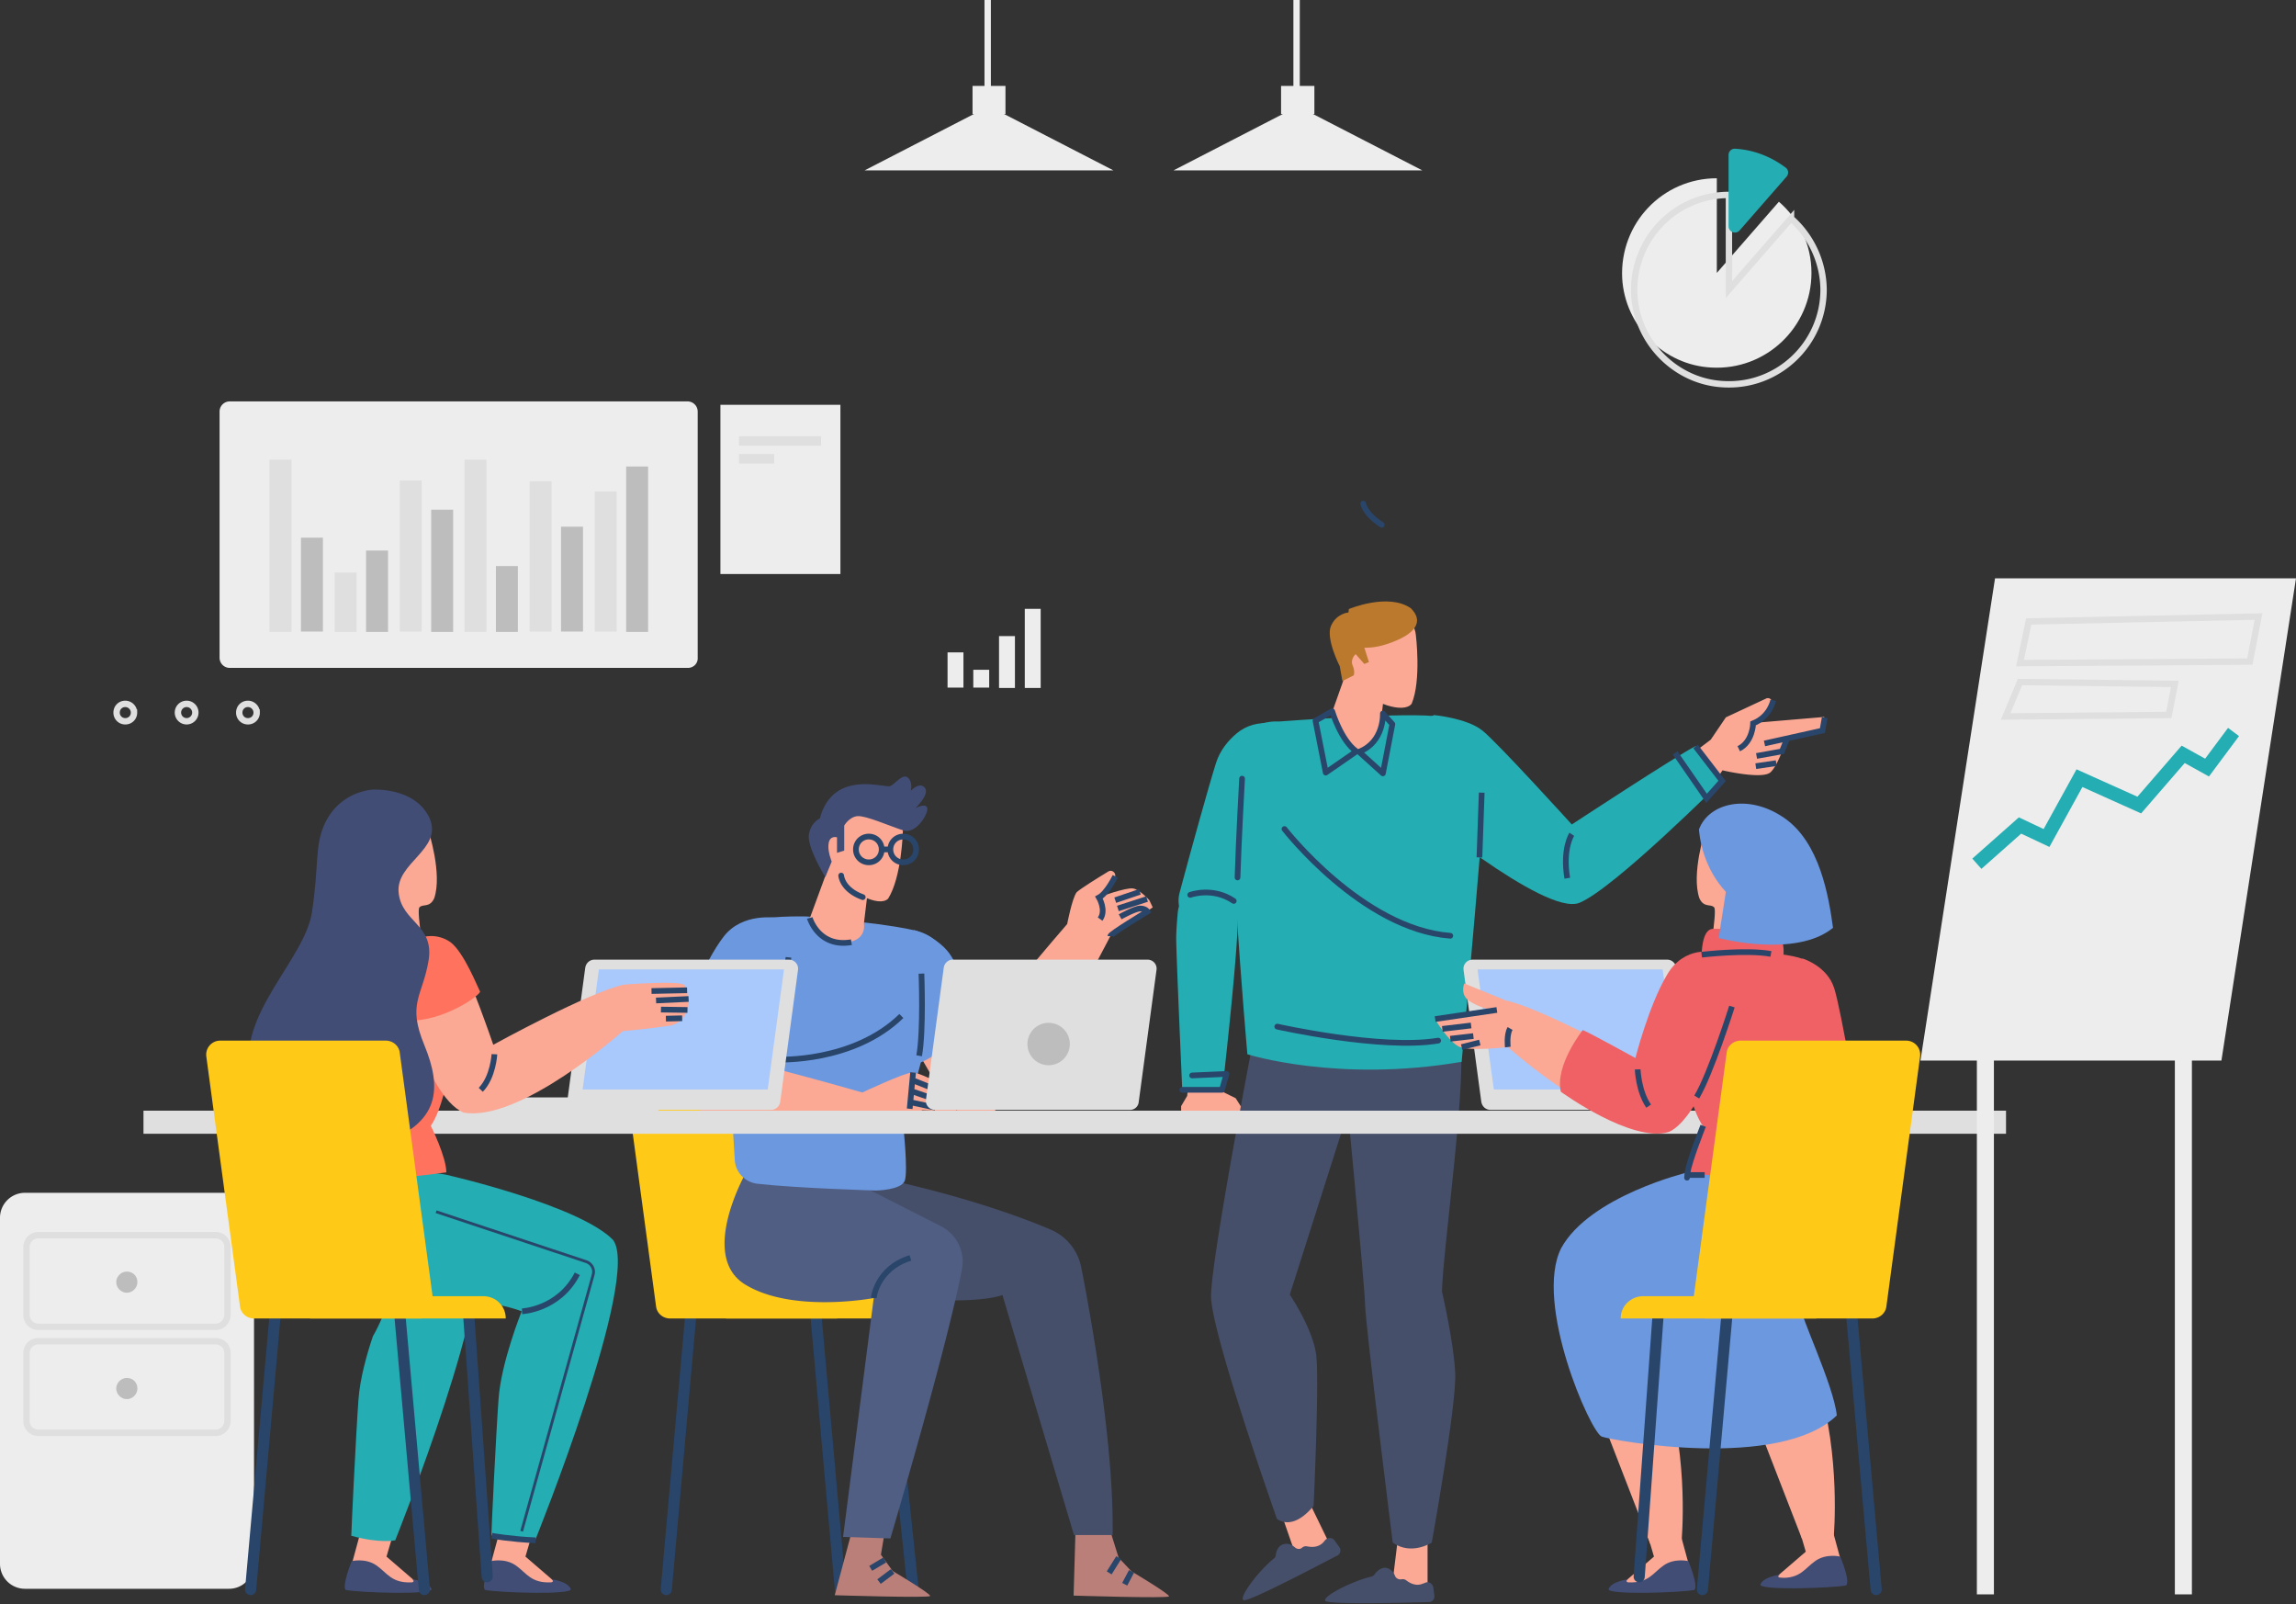 <svg xmlns="http://www.w3.org/2000/svg" width="335" height="234" fill="none"><rect width="100%" height="100%" fill="#333333" stroke="none"/><path stroke="#29456A" stroke-linecap="round" stroke-linejoin="round" stroke-miterlimit="10" stroke-width=".83" d="M198.901 73.458s.166 1.436 2.707 3.092"/><path fill="#EDEDED" d="M100.362 97.422H33.528a1.485 1.485 0 0 1-1.492-1.49V60.04c0-.829.663-1.491 1.492-1.491h66.779c.828 0 1.491.662 1.491 1.49v35.892c.055.829-.608 1.491-1.436 1.491Z"/><path fill="#DFDFDF" d="M42.53 67.052h-3.203v25.124h3.204V67.052Z"/><path fill="#BDBDBD" d="M47.115 78.426h-3.203V92.12h3.203V78.426Z"/><path fill="#DFDFDF" d="M52.031 83.508h-3.203v8.67h3.203v-8.67Z"/><path fill="#BDBDBD" d="M56.616 80.305h-3.204v11.872h3.204V80.305Z"/><path fill="#DFDFDF" d="M61.532 70.089h-3.204V92.12h3.204V70.089Z"/><path fill="#BDBDBD" d="M66.116 74.342h-3.203v17.835h3.203V74.342Z"/><path fill="#DFDFDF" d="M70.977 67.052h-3.204v25.124h3.204V67.052Z"/><path fill="#BDBDBD" d="M75.561 82.567h-3.203v9.608h3.203v-9.608Z"/><path fill="#DFDFDF" d="M80.477 70.2h-3.203v21.92h3.203V70.2Z"/><path fill="#BDBDBD" d="M85.062 76.826h-3.204v15.296h3.204V76.826Z"/><path fill="#DFDFDF" d="M89.978 71.69h-3.204v20.431h3.204v-20.43Z"/><path fill="#BDBDBD" d="M94.562 68.046H91.36v24.13h3.203v-24.13Z"/><path fill="#EDEDED" d="M33.417 231.744H3.646A3.641 3.641 0 0 1 0 228.1v-50.469a3.642 3.642 0 0 1 3.646-3.645h29.771a3.642 3.642 0 0 1 3.646 3.645V228.1c-.056 2.043-1.657 3.644-3.646 3.644Z"/><path stroke="#DFDFDF" stroke-miterlimit="10" stroke-width=".931" d="M31.484 193.534H5.579a1.72 1.72 0 0 1-1.713-1.712v-9.939a1.72 1.72 0 0 1 1.713-1.712h25.905a1.72 1.72 0 0 1 1.712 1.712v9.939c-.055.939-.773 1.712-1.712 1.712Zm0 15.461H5.579a1.72 1.72 0 0 1-1.713-1.712v-9.939a1.72 1.72 0 0 1 1.713-1.712h25.905a1.72 1.72 0 0 1 1.712 1.712v9.939c-.055.939-.773 1.712-1.712 1.712Z"/><path fill="#BDBDBD" d="M20.05 187.018c0 .828-.718 1.546-1.546 1.546-.829 0-1.547-.718-1.547-1.546 0-.828.718-1.546 1.547-1.546.883 0 1.546.662 1.546 1.546Zm0 15.516c0 .829-.718 1.546-1.546 1.546-.829 0-1.547-.717-1.547-1.546 0-.828.718-1.546 1.547-1.546.883 0 1.546.663 1.546 1.546Z"/><path fill="#FBA894" d="m173.438 157.697-.221 2.154-.884 1.491v.662h9.114l-1.16-1.822-2.817-1.38-4.032-1.105Z"/><path fill="#24ADB2" d="M189.842 108.386c-1.988-3.257-6.517-3.865-9.445-1.38-1.16.994-2.375 2.374-2.982 4.307-1.05 3.313-3.756 13.087-5.303 18.885-.663 2.429.829 4.914 3.259 5.521 1.933.497 3.977-.386 4.971-2.153 3.204-5.577 9.777-17.615 10.329-21.259.221-1.491-.166-2.816-.829-3.921Z"/><path fill="#FBA894" d="m246.182 110.486 3.425-2.596 2.209-3.258 5.91-2.76c.387-.166.884.165.774.607a2.795 2.795 0 0 1-.553 1.27c-.884 1.215-2.209 1.712-2.209 1.712l10.439-.884-.331 1.878-5.137 1.214s-1.215 3.921-2.375 4.97c-1.16 1.104-7.015-.276-7.015-.276l-1.547 2.374-3.59-4.251Zm-37.891 113.472v8.558l-5.303-.165 1.05-8.559 4.253.166Z"/><path fill="#464F6A" d="M200.061 229.976a.804.804 0 0 0 .497-.331c.276-.387.939-1.105 1.768-.939.662.166 1.049.718 1.215 1.16.165.386.552.552.939.497a.837.837 0 0 1 .718.165c.442.332 1.325.884 2.32.497.165-.055.331-.11.442-.165.497-.221 1.049.11 1.16.662l.165 1.215c.055.497-.276.939-.773.939-3.369.11-14.693.386-15.134-.166-.498-.607 3.7-2.816 6.683-3.534Z"/><path fill="#FBA894" d="m190.616 218.271 3.756 7.73-4.861 2.154-2.817-8.118 3.922-1.766Z"/><path fill="#464F6A" d="M185.866 227.326a.58.58 0 0 0 .276-.497c.055-.497.331-1.436 1.215-1.601.663-.166 1.215.165 1.602.497.331.276.773.276 1.049 0 .221-.166.442-.221.718-.166.553.11 1.547.221 2.32-.552.111-.111.221-.276.332-.387.386-.386.994-.386 1.325.055l.718.994c.276.387.166.994-.276 1.215-2.983 1.546-13.035 6.847-13.698 6.516-.773-.276 2.044-4.141 4.419-6.074Zm5.799-7.674c-3.203 3.866-5.357 1.878-5.357 1.878s-9.611-27.168-9.611-32.468c0-5.246 5.965-36.334 5.965-36.334 2.762-5.025 10.495-7.565 14.195-1.601 3.646 5.963-.441 11.209-.441 11.872l-8.23 25.842s3.424 5.024 3.866 8.89c.442 3.92-.387 21.921-.387 21.921Z"/><path fill="#464F6A" d="M203.209 225.008s-3.976-31.695-4.032-34.677c-.055-2.981-3.203-35.505-3.203-35.505 1.381-10.215 15.41-7.068 16.902-3.313 1.491 3.755-2.376 30.922-2.486 36.886 0 0 1.712 7.233 1.933 11.872.221 4.638-3.424 24.737-3.424 24.737s-2.983 1.933-5.69 0Z"/><path fill="#24ADB2" d="M186.639 105.24s-4.364-.386-6.352 3.258c-1.989 3.645 1.712 45.279 1.712 45.279s13.201 4.197 31.263 1.104c0 0 3.922-42.021 3.59-44.892-.331-2.871-2.651-4.693-6.683-5.411-3.977-.829-23.53.662-23.53.662Z"/><path fill="#FBA894" d="M206.579 92.595s.828 6.626-.608 10.05c-1.105 1.491-5.799 0-8.064-2.596-2.265-2.595-2.762-6.902-1.657-9.442 1.16-2.595 6.076-2.54 7.622-1.877 1.547.662 2.652 2.816 2.707 3.865Z"/><path fill="#FBA894" d="m201.829 102.314-.553 4.583s-.166.994-2.982 2.761c-.774.441-1.381-1.105-1.934-1.988-1.16-1.712-1.988-3.81-1.988-3.81l2.596-7.344 4.861 5.798Z"/><path fill="#24ADB2" d="M209.23 104.301s4.805.442 7.07 2.264c2.265 1.822 13.036 13.694 13.036 13.694s15.3-10.05 18.061-11.43l3.867 5.025s-15.797 15.792-20.824 17.835c-5.026 2.043-24.69-14.412-24.69-14.412s-5.91-8.393 3.48-12.976Z"/><path stroke="#29456A" stroke-miterlimit="10" stroke-width=".83" d="M229.335 121.694s-1.38 2.043-.662 6.406m18.724-19.216 3.867 5.025-2.265 2.54-4.584-6.627m-28.225 5.798-.332 9.442m42.862-22.915s-.441 2.375-2.927 3.369c0 0-.055 2.705-2.099 3.699m12.539-4.527-.332 1.877-8.451 1.877m3.314-.717-.773 1.877-3.701.663m-.11 1.49 2.982-.442"/><path stroke="#29456A" stroke-linecap="round" stroke-linejoin="round" stroke-miterlimit="10" stroke-width=".83" d="M194.372 103.748s1.27 4.252 3.535 5.853l-4.474 3.092-1.492-7.565 2.431-1.38Zm7.401.332s.221 4.141-3.48 5.577l3.48 3.148 1.381-7.179-1.381-1.546Zm-14.361 16.842s11.323 14.577 24.193 15.571m-25.242 13.252s15.245 3.424 23.475 2.043"/><path fill="#24ADB2" d="M178.63 129.756c-2.762-1.822-6.518.111-6.794 3.424-.111 1.27-.221 2.65-.221 3.7 0 2.374.884 22.087.884 22.087h5.855s2.596-22.64 2.209-26.063a4.451 4.451 0 0 0-1.933-3.148Z"/><path stroke="#29456A" stroke-linecap="round" stroke-linejoin="round" stroke-miterlimit="10" stroke-width=".83" d="M173.659 130.529s3.259-1.214 6.352.884m1.215-17.836s-.497 8.89-.663 14.412m-8.064 30.978h5.799l.663-2.32-5.026.221"/><path fill="#BA792D" d="M196.802 88.84s5.745-2.43 9.059-.11c1.933 1.932.718 3.81-3.425 5.19-1.933.662-3.369.552-3.369.552l.663 2.098-.663.277-1.271-1.436s-.828.718-.442 1.656c.387.884.166 1.436.166 1.436l-1.657.828-.387-2.153s-2.098-4.086-1.27-5.909c.829-1.822 2.541-1.932 2.541-1.932"/><path fill="#FBA894" d="M139.91 161.396s2.928 2.374 7.015-.497c4.087-2.927 15.079-24.352 15.079-24.352l6.186-4.196-.497-1.049s-1.381-1.546-2.375-1.712c-1.049-.166-4.971 1.27-4.971 1.27s2.209-1.712 2.375-3.092c.055-.552-.552-.939-.994-.663-1.547.939-4.032 2.485-4.64 3.037-.663.884-1.381 4.638-1.381 4.638s-13.532 15.572-15.41 19.713c-1.933 4.142-.387 6.903-.387 6.903Z"/><path stroke="#29456A" stroke-miterlimit="10" stroke-width=".83" d="M162.004 136.548c0-.332 5.413-3.59 5.413-3.59s-.276-.441-1.049-.441c-.774 0-2.928 1.214-2.928 1.214m-.331-1.215 4.253-1.38m-4.64.166 3.59-1.215m-3.59-2.264s-1.215 2.485-2.375 3.092c0 0 1.105 1.878.166 3.148"/><path fill="#FBA894" d="M130.244 136.824s4.971-1.877 7.733 2.374c2.762 4.307 8.727 18.664 8.727 18.664s.884 3.755-3.093 4.804c-3.922 1.049-6.021-2.926-6.021-2.926s-9.776-16.29-9.776-18.83c0-2.595 2.43-4.086 2.43-4.086Z"/><path fill="#6C98DF" d="M133.392 135.664s3.756 1.049 5.469 3.921c1.712 2.926 4.308 9.111 4.308 9.111s-7.346 6.515-10.274 6.681c-2.927 0-6.904-15.406.497-19.713Z"/><path stroke="#29456A" stroke-linecap="round" stroke-linejoin="round" stroke-miterlimit="10" stroke-width="1.627" d="m129.029 191.767 4.198 40.088m-14.196-40.199 3.591 40.199m-21.818-40.199-3.59 40.199"/><path fill="#FFC918" d="M121.903 192.318H97.766c-1.05 0-1.933-.773-2.044-1.767l-4.916-36.444a2.046 2.046 0 0 1 2.044-2.319h24.138c1.049 0 1.933.773 2.043 1.767l4.916 36.444c.221 1.215-.773 2.319-2.044 2.319Z"/><path fill="#FFC918" d="M134.497 192.318h-28.556v-3.257h25.242c1.823 0 3.314 1.435 3.314 3.257Z"/><path fill="#BA7F79" d="m129.194 222.798-.662 3.976 1.712 2.374s5.579 3.313 5.468 3.644c-.11.332-13.919-.11-13.919-.11l2.541-9.498 4.86-.386Zm32.644 0 1.381 4.417 1.878 1.988s5.579 3.313 5.468 3.645c-.11.331-13.919-.111-13.919-.111l.276-9.497 4.916-.442Z"/><path fill="#464F6A" d="M128.09 171.777s13.588 2.651 25.187 7.565a7.604 7.604 0 0 1 4.474 5.467c1.547 7.841 4.806 26.284 4.585 39.094h-5.634l-10.44-35.008s-3.866 1.656-16.681.166c-12.814-1.491-15.466-10.437-15.466-10.437l13.975-6.847Z"/><path fill="#505E83" d="M109.034 170.673s-7.236 12.424-.332 16.676c6.905 4.252 18.78 1.988 18.78 1.988l-4.474 34.842 6.905.221s8.23-27.719 10.439-39.26a5.816 5.816 0 0 0-3.093-6.295l-12.704-6.46-15.521-1.712Z"/><path stroke="#29456A" stroke-miterlimit="10" stroke-width=".83" d="m130.244 229.204-1.989 1.491m.829-3.148-2.044 1.215m38.057.442-.994 1.878m-.884-3.866-1.381 2.209"/><path fill="#6C98DF" d="M134.718 136.106s2.375.884 3.093 2.927c.663 2.043-6.02 25.179-6.02 25.179s.718 6.626.221 8.007c-.498 1.38-4.198 1.435-4.198 1.435s-11.544-.331-17.344-.993c-1.768-.221-3.148-1.657-3.259-3.424-.276-4.252-.663-11.706-.663-11.706s.332-18.333 2.596-22.971c1.878-1.049 8.562-.883 8.562-.883s14.25 1.214 17.012 2.429Z"/><path stroke="#29456A" stroke-miterlimit="10" stroke-width=".83" d="M127.482 189.337s.387-4.307 5.358-5.854"/><path fill="#FBA894" d="M113.342 134.836s-4.971-1.878-7.733 2.374c-2.762 4.307-8.727 18.664-8.727 18.664s-.884 3.755 3.093 4.804c3.922 1.049 6.021-2.927 6.021-2.927s9.776-16.289 9.776-18.829c-.055-2.54-2.43-4.086-2.43-4.086Z"/><path fill="#FBA894" d="M97.71 154.714s2.762-1.38 7.347-.662c4.64.662 20.768 5.301 20.768 5.301s6.187-2.927 7.346-2.927c1.16 0 7.015 3.092 7.015 3.092l-.663 2.595-4.971-.165s-4.639 2.761-6.683 2.374l-2.044-.331s-17.565.276-26.016-2.761c-2.154-.773-3.48-3.147-2.816-5.356.165-.608.441-1.049.718-1.16Z"/><path fill="#6C98DF" d="M113.342 133.897s-5.026-.884-7.788 2.761c-2.762 3.589-5.579 10.878-5.579 10.878s6.187 3.755 10.992 3.92c0 0 6.186-10.822 6.186-13.197-.055-2.429-3.148-4.196-3.811-4.362Z"/><path stroke="#29456A" stroke-miterlimit="10" stroke-width=".83" d="M107.598 154.604s-3.646-.442-6.408 1.932m32.037-.11-.497 5.301m.331-4.197 5.579 2.209m-5.413-.497 4.529 1.546m-4.861 0 3.591.773m-26.348-10.16s4.585-8.89 4.916-11.761"/><path fill="#FBA894" d="M131.735 121.252s-.165 6.682-2.154 9.829c-1.326 1.325-5.744-.883-7.567-3.755-1.823-2.926-1.712-7.233-.166-9.608 1.547-2.374 6.407-1.546 7.844-.717 1.436.828 2.154 3.202 2.043 4.251Z"/><path fill="#FBA894" d="m126.598 130.143-.552 4.583s.552 2.65-2.983 2.761c-3.535.11-4.916-3.534-4.916-3.534l3.535-9.608 4.916 5.798Z"/><path fill="#414D75" d="M119.639 119.375s.552-3.092 3.314-4.362 6.186-.221 6.849-.332c.663-.11 1.823-1.932 2.651-1.27.774.663.442 1.933.442 1.933s1.271-1.381 2.044-.442c.773.939-1.381 2.982-1.381 2.982s1.381-.773 1.712-.11c.332.662-1.491 3.92-3.424 3.368-1.933-.608-5.524-2.209-6.739-2.098-1.215.11-1.933 1.38-1.933 1.38v3.644l-1.05.332v-2.264s-.994-.332-1.215.828c-.221 1.16.442 2.706.442 2.706l-.939 2.264s-2.762-4.473-2.375-6.295c.331-1.767 1.602-2.264 1.602-2.264Z"/><path stroke="#29456A" stroke-miterlimit="10" stroke-width=".83" d="M128.642 123.902a1.862 1.862 0 0 1-1.878 1.877 1.862 1.862 0 0 1-1.878-1.877c0-1.049.829-1.878 1.878-1.878 1.05 0 1.878.829 1.878 1.878Zm5.027 0a1.862 1.862 0 0 1-1.878 1.877 1.862 1.862 0 0 1-1.878-1.877c0-1.049.828-1.878 1.878-1.878 1.049 0 1.878.829 1.878 1.878Zm-5.027.001h1.271m-11.766 9.994s1.271 4.363 6.076 3.534"/><path fill="#DFDFDF" d="M164.876 161.893H136.43c-.828 0-1.436-.718-1.325-1.491l2.596-19.271c.11-.662.663-1.159 1.325-1.159h28.391c.829 0 1.436.718 1.326 1.491l-2.596 19.271a1.266 1.266 0 0 1-1.271 1.159Z"/><path fill="#BDBDBD" d="M153.001 155.378a3.093 3.093 0 1 0 0-6.186 3.093 3.093 0 0 0 0 6.186Z"/><path stroke="#29456A" stroke-miterlimit="10" stroke-width=".83" d="M113.508 154.548s10.992.497 18.006-6.35m2.928-6.183s.331 8.227-.332 11.982"/><path stroke="#29456A" stroke-linecap="round" stroke-linejoin="round" stroke-miterlimit="10" stroke-width=".83" d="M122.732 127.713s.111 2.043 3.148 3.147"/><path fill="#DFDFDF" d="M112.513 161.893h-28.39c-.829 0-1.436-.718-1.326-1.491l2.596-19.271c.11-.662.663-1.159 1.326-1.159h28.39c.829 0 1.437.718 1.326 1.491l-2.596 19.271c-.11.662-.663 1.159-1.326 1.159Z"/><path fill="#A9C9FC" d="m112.016 158.911 2.375-17.504h-27.01l-2.374 17.504h27.009Z"/><path fill="#DFDFDF" d="M217.46 161.893h28.391c.828 0 1.436-.718 1.325-1.491l-2.596-19.271c-.11-.662-.662-1.159-1.325-1.159h-28.391c-.829 0-1.436.718-1.326 1.491l2.596 19.271c.111.662.663 1.159 1.326 1.159Z"/><path fill="#A9C9FC" d="m217.957 158.911-2.375-17.504h27.01l2.375 17.504h-27.01Z"/><path fill="#DFDFDF" d="M292.69 162.004H20.934v3.368H292.69v-3.368Z"/><path fill="#EF6164" d="M262.974 139.806s3.59 1.049 4.639 4.307c1.05 3.258 3.591 18.663 3.591 18.663l-13.201-.331 4.971-22.639Z"/><path fill="#FBA894" d="m240.383 223.848.939 3.202-4.364 3.755s2.872.442 4.364-.221c1.491-.662 5.578-.552 5.578-.552l-1.712-6.295-4.805.111Z"/><path fill="#414D75" d="M246.348 227.713s-1.989-.497-3.59.607c-1.602 1.105-2.21 2.651-5.248 2.485-.442-.165 0-.441 0-.441s-2.375.276-2.817 1.435c-.11.884 10.771.497 12.539.111.607-.663-.884-4.197-.884-4.197Z"/><path fill="#FBA894" d="m233.81 207.228 6.959 17.946 4.585-.442s1.104-11.596-2.265-22.419c-3.369-10.767-9.279 4.915-9.279 4.915Zm28.722 15.902.939 3.203-4.364 3.754s2.873.442 4.364-.22c1.491-.663 5.579-.553 5.579-.553l-1.713-6.294-4.805.11Z"/><path fill="#414D75" d="M268.497 227.05s-1.988-.497-3.59.607c-1.602 1.105-2.209 2.651-5.247 2.485-.442-.165 0-.442 0-.442s-2.375.277-2.817 1.436c-.111.884 10.77.497 12.538.111.608-.718-.884-4.197-.884-4.197Z"/><path fill="#FBA894" d="m255.959 206.51 6.959 17.945 4.64-.386s1.05-11.651-2.32-22.419c-3.369-10.767-9.279 4.86-9.279 4.86Z"/><path fill="#6C98DF" d="M246.237 171.005s-14.25 3.423-18.448 11.043c-4.032 8.007 4.253 26.836 5.91 27.499 1.712.607 26.016 4.97 34.301-3.092-.442-4.418-5.689-15.296-5.026-15.296.607 0 4.75-4.251 4.971-9.718.221-5.522-2.32-9.277-2.32-9.277s-16.184-1.601-19.388-1.159Z"/><path fill="#FBA894" d="M248.778 121.198s-2.043 6.295-.828 9.829c.663 1.435 1.657.773 2.154 1.325.497.497-.939 8.614-.939 8.614l8.064.387s3.646-11.099 3.259-15.241c-.387-4.196-8.617-7.675-11.71-4.914Z"/><path fill="#EF6164" d="M244.249 146.101s1.27 13.915 4.198 18.112c0 0-2.265 4.527-2.265 6.791 0 0 12.925 1.933 22.315.994-5.523-21.479-4.861-27.167-4.861-27.167l-19.387 1.27Z"/><path fill="#EF6164" d="M247.618 140.635s.221-1.877 2.983-1.877 11.655 0 13.533 1.712c1.878 1.711-.221 12.7-.221 12.7l-17.123-2.099.828-10.436Z"/><path fill="#FBA894" d="M220.001 152.727s14.969 13.363 23.254 11.872c5.579-2.429 10.273-19.823 8.893-22.529-1.326-2.65-3.922-2.816-3.922-2.816s-2.375-.221-4.198 2.595c-1.767 2.816-5.192 12.866-5.192 12.866s-14.03-7.73-19.111-8.78l-6.076-2.484s-.608 1.435.497 2.374c1.105.939 3.645 1.601 3.645 1.601l-8.395 1.27s1.878 3.148 3.48 3.976c1.601.718 7.125.055 7.125.055Z"/><path fill="#EF6164" d="M250.159 138.922s-4.363-1.159-6.959 3.313c-2.652 4.473-4.585 12.093-4.585 12.093s-6.186-3.423-7.678-4.086c0 0-4.087 5.135-3.203 9.001 0 0 10.384 7.564 15.797 5.853 4.364-1.933 9.003-15.406 9.003-15.406s3.425-8.669-2.375-10.768Z"/><path stroke="#29456A" stroke-miterlimit="10" stroke-width=".83" d="M238.946 155.985s.111 3.203 1.602 5.357m-30.103-11.265 4.198-.497m-3.038 1.933 3.369-.387m-1.712 1.601 2.651-.663m2.486-4.748-9.003 1.326m10.605 4.085s-.221-1.767.331-2.706"/><path fill="#EF6164" d="M248.281 139.255s0-3.534 1.491-3.755c1.492-.221 9.722.773 10.274 1.932.442 1.049 0 3.313 0 3.313l-11.765-1.49Z"/><path fill="#6C98DF" d="M247.895 120.977s0 .221.055.607c.165 1.436.884 5.301 3.866 8.504l-1.049 6.737s11.212 2.981 16.681-1.491c-.608-4.418-1.878-12.48-7.181-16.069-5.247-3.589-10.992-2.098-12.372 1.712Z"/><path stroke="#29456A" stroke-miterlimit="10" stroke-width=".83" d="M252.7 146.819s-3.093 9.774-5.137 13.197m.939 4.197s-2.099 5.301-2.265 6.792c-.165 1.491-.055.386-.055.386h2.541m-.442-32.136s6.518-.773 10.108-.111"/><path stroke="#29456A" stroke-linecap="round" stroke-linejoin="round" stroke-miterlimit="10" stroke-width="1.627" d="m241.929 191.767-2.762 38.211m12.815-38.322-3.59 40.199m21.762-40.199 3.59 40.199"/><path fill="#FFC918" d="M249.054 192.319h24.138c1.049 0 1.933-.773 2.044-1.767l4.916-36.444a2.047 2.047 0 0 0-2.044-2.319H253.97c-1.049 0-1.933.773-2.043 1.767L247.011 190a2.045 2.045 0 0 0 2.043 2.319Z"/><path fill="#FFC918" d="M236.461 192.319h28.556v-3.257h-25.242c-1.823 0-3.314 1.435-3.314 3.257Z"/><path fill="#DFDFDF" d="M96.053 160.071h-24.91v2.761h24.91v-2.761Z"/><path fill="#FBA894" d="m57.334 223.848-.94 3.202 4.364 3.755s-2.872.442-4.363-.221c-1.492-.662-5.579-.552-5.579-.552l1.712-6.295 4.806.111Z"/><path fill="#414D75" d="M51.313 227.713s1.989-.497 3.59.607c1.602 1.105 2.21 2.651 5.248 2.485.442-.165 0-.441 0-.441s2.375.276 2.817 1.435c.11.884-10.771.497-12.539.111-.552-.663.884-4.197.884-4.197Z"/><path fill="#24ADB2" d="M68.988 180.833c-1.657-1.657-4.86-3.258-8.34-4.639-.276 1.16-.608 2.651-1.05 4.363.94 3.202-.055 6.294-2.375 7.841-.883 2.54-1.878 4.914-2.817 6.515-.883 2.596-1.878 6.185-2.099 9.166-.386 5.357-1.05 19.161-1.05 19.934 4.199 1.16 6.408.663 6.408.663s15.466-38.487 11.323-43.843Z"/><path fill="#FBA894" d="m77.605 223.847-.939 3.202 4.364 3.755s-2.873.442-4.364-.221c-1.491-.662-5.579-.552-5.579-.552l1.713-6.295 4.805.111Z"/><path fill="#414D75" d="M71.64 227.712s1.988-.497 3.59.607c1.602 1.105 2.21 2.651 5.247 2.485.442-.165 0-.441 0-.441s2.375.276 2.817 1.435c.11.884-10.77.497-12.538.111-.608-.663.884-4.197.884-4.197Z"/><path fill="#24ADB2" d="M65.95 171.555s18.56 4.307 23.475 9.277c4.198 5.356-11.323 43.788-11.323 43.788s-2.21.497-6.407-.663c0-.773.663-14.633 1.05-19.934.386-5.356 3.369-12.755 3.369-12.755s-2.596-1.049-6.794-1.436c-4.198-.386-16.018.387-22.48-4.969-6.463-5.356-3.426-13.308-3.426-13.308s17.62-1.491 22.536 0Z"/><path fill="#FBA894" d="M62.526 121.196s2.044 6.295.828 9.829c-.662 1.436-1.657.773-2.154 1.325-.497.497.94 8.614.94 8.614l-8.065.387s-3.646-11.099-3.259-15.241c.387-4.196 8.617-7.675 11.71-4.914Z"/><path fill="#FF725E" d="M67.055 146.1s-1.27 13.915-4.198 18.112c0 0 2.265 4.528 2.265 6.791 0 0-12.925 1.933-22.315.994 5.523-21.479 4.86-27.167 4.86-27.167l19.388 1.27Z"/><path fill="#FBA894" d="M62.581 136.934s2.375-.221 4.198 2.595c1.767 2.816 5.192 12.866 5.192 12.866s14.03-7.731 19.111-8.78c0 0 8.34-.662 8.838.111.442.773 1.436 4.859-1.989 5.853-3.314.497-7.07.828-7.07.828s-14.968 13.363-23.254 11.872c-5.578-2.43-10.273-19.823-8.892-22.529 1.325-2.651 3.866-2.816 3.866-2.816Z"/><path stroke="#29456A" stroke-miterlimit="10" stroke-width=".83" d="m95.06 144.554 5.191-.111m-4.529 1.491 4.75-.221m-4.032 1.547 3.867.055m-.774 1.214-2.375.056m-25.021 5.19s-.166 3.313-1.989 5.191"/><path fill="#FF725E" d="M61.587 136.713s2.099-.718 4.143.717c1.988 1.491 4.032 6.737 4.308 7.179.22.442-5.303 4.417-10.44 4.252-5.192-.387 1.989-12.148 1.989-12.148Z"/><path fill="#414D75" d="M54.296 115.178s6.297-.441 8.396 4.197c1.933 4.528-4.971 6.46-4.53 10.823.442 4.362 5.248 4.638 4.364 9.939-.884 5.246-3.149 6.184-.608 12.314 2.541 6.184 2.43 11.43-6.462 14.411-8.893 2.982-17.013-1.214-18.946-10.049-1.933-8.89 7.954-16.842 9.004-23.744 1.049-6.902.386-9.498 1.767-12.7 1.491-3.424 4.419-4.915 7.015-5.191Z"/><path stroke="#29456A" stroke-miterlimit="10" stroke-width=".83" d="M71.75 224.013s2.762.497 6.407.662m-1.988-33.407s5.358-.221 8.064-5.466"/><path stroke="#29456A" stroke-linecap="round" stroke-linejoin="round" stroke-miterlimit="10" stroke-width="1.627" d="m68.38 191.766 2.707 38.211m-12.759-38.322 3.59 40.199m-21.762-40.199-3.59 40.199"/><path fill="#FFC918" d="M61.255 192.318H37.063c-1.05 0-1.934-.773-2.044-1.767l-4.916-36.444a2.046 2.046 0 0 1 2.044-2.319h24.137c1.05 0 1.934.773 2.044 1.767l4.916 36.444c.22 1.215-.773 2.319-1.989 2.319Z"/><path fill="#FFC918" d="M73.794 192.318H45.237v-3.257H70.48c1.878 0 3.314 1.435 3.314 3.257Z"/><path stroke="#29456A" stroke-miterlimit="10" stroke-width=".407" d="m63.63 176.747 21.929 7.289c.773.276 1.215 1.104.994 1.877l-10.44 37.438"/><path fill="#EDEDED" d="M122.622 59.046h-17.51v24.682h17.51V59.046Z"/><path fill="#DFDFDF" d="M119.805 63.629h-11.986v1.38h11.986v-1.38Zm-6.85 2.596h-5.136v1.38h5.136v-1.38Z"/><path fill="#EDEDED" d="m259.553 29.425-9.058 10.381V26.002c-7.899 0-14.196 6.57-13.809 14.578.387 6.957 6.076 12.7 13.035 13.031 7.954.442 14.582-5.908 14.582-13.804 0-4.142-1.822-7.842-4.75-10.382Z"/><path stroke="#DFDFDF" stroke-miterlimit="10" stroke-width=".931" d="m261.321 31.855-9.059 10.381V28.432c-7.898 0-14.195 6.57-13.809 14.577.387 6.958 6.076 12.7 13.036 13.032 7.954.441 14.582-5.909 14.582-13.805a14.06 14.06 0 0 0-4.75-10.38Z"/><path fill="#24ADB2" d="M260.547 24.456c-2.043-1.546-4.584-2.595-7.346-2.76a.902.902 0 0 0-.994.883v10.436c0 .828 1.049 1.215 1.602.607l6.849-7.84c.387-.442.276-1.05-.111-1.326Z"/><path fill="#EDEDED" d="M140.573 95.157h-2.32v5.136h2.32v-5.136Zm3.756 2.54h-2.32v2.596h2.32v-2.596Zm3.756-4.914h-2.32v7.565h2.32v-7.565Zm3.756-3.975h-2.32v11.54h2.32v-11.54ZM324.119 154.7h-43.912l10.881-70.347H335L324.119 154.7Z"/><path fill="#EDEDED" d="M290.923 153.982h-2.486v78.576h2.486v-78.576Zm28.888 0h-2.486v78.576h2.486v-78.576Z"/><path stroke="#DFDFDF" stroke-miterlimit="10" stroke-width=".931" d="m296.004 90.647 33.528-.717-1.27 6.57-33.528.222 1.27-6.075Zm-1.27 8.835 22.591.276-.884 4.528-23.806.221 2.099-5.025Z"/><path stroke="#24ADB2" stroke-miterlimit="10" stroke-width="2" d="m288.437 125.986 6.297-5.577 3.866 1.823 4.806-8.725 8.727 3.921 6.407-7.4 3.48 1.933 3.866-5.19"/><path stroke="#DFDFDF" stroke-miterlimit="10" stroke-width=".931" d="M19.553 103.938a1.25 1.25 0 0 1-1.27 1.27 1.25 1.25 0 0 1-1.27-1.27c0-.718.552-1.27 1.27-1.27.663 0 1.27.552 1.27 1.27Zm7.678 1.27a1.27 1.27 0 1 0 0-2.54 1.27 1.27 0 0 0 0 2.54Zm10.219-1.27a1.25 1.25 0 0 1-1.271 1.27 1.25 1.25 0 0 1-1.27-1.27c0-.718.552-1.27 1.27-1.27.663 0 1.27.552 1.27 1.27Z"/><path stroke="#EDEDED" stroke-miterlimit="10" stroke-width=".931" d="M144.108 14.136V0"/><path fill="#EDEDED" d="M146.483 16.621h.221v-4.086h-4.805v4.086h.221l-15.963 8.228h36.289l-15.963-8.228Z"/><path stroke="#EDEDED" stroke-miterlimit="10" stroke-width=".931" d="M189.18 14.136V0"/><path fill="#EDEDED" d="M191.555 16.621h.221v-4.086h-4.861v4.086h.276l-15.963 8.228h36.29l-15.963-8.228Z"/></svg>